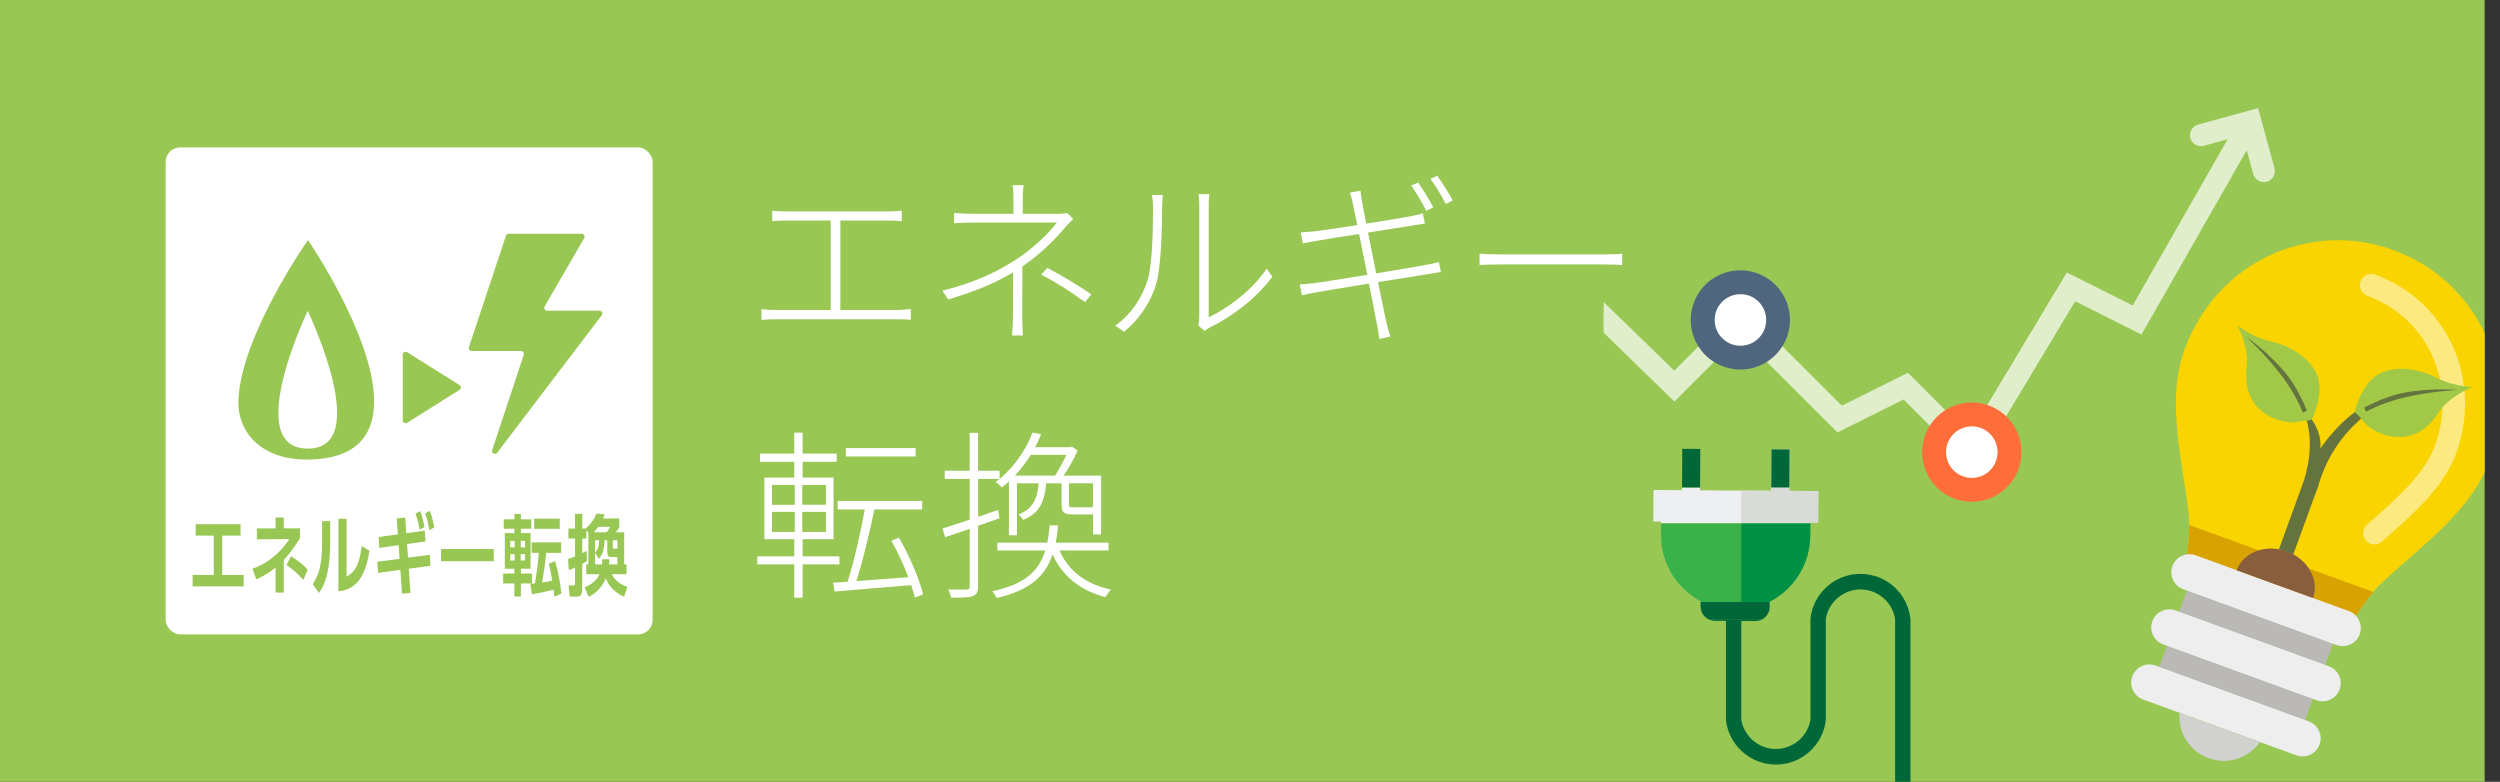 <?xml version="1.0" encoding="UTF-8"?><svg id="_レイヤー_2" xmlns="http://www.w3.org/2000/svg" xmlns:xlink="http://www.w3.org/1999/xlink" viewBox="0 0 754.64 236"><rect x="0" y="0" width="754.64" height="236" fill="#333333" stroke="none"/><defs><style>.cls-1{opacity:.5;}.cls-2{fill:#99c754;}.cls-2,.cls-3,.cls-4,.cls-5,.cls-6,.cls-7,.cls-8,.cls-9,.cls-10,.cls-11,.cls-12,.cls-13,.cls-14,.cls-15,.cls-16,.cls-17,.cls-18,.cls-19,.cls-20,.cls-21{stroke-width:0px;}.cls-3{fill:#edeff0;}.cls-4{fill:#ff6d3b;}.cls-5{fill:#edeeed;}.cls-6{fill:#d8a300;}.cls-7{fill:#d1d1cf;}.cls-8{fill:none;}.cls-9{fill:#885e3c;}.cls-10{fill:#50667e;}.cls-11{fill:#d9dbd7;}.cls-12{fill:#a1c947;}.cls-13{fill:#39b24a;}.cls-14,.cls-18{fill:#fff;}.cls-15{fill:#bab9b6;}.cls-16{fill:#65743e;}.cls-22{clip-path:url(#clippath);}.cls-17{fill:#f9d400;}.cls-18{opacity:.7;}.cls-19{fill:#009144;}.cls-20{fill:#006838;}.cls-21{fill:#ced5db;}</style><clipPath id="clippath"><rect class="cls-8" x="472" y="31" width="278" height="205"/></clipPath></defs><g id="_1"><rect class="cls-2" width="750" height="236"/></g><g id="_2"><g class="cls-22"><path class="cls-18" d="m686.57,50.77l-4.95-18.12-18.12,4.94c-1.77.48-2.81,2.31-2.33,4.08.23.86.78,1.57,1.55,2.01.77.43,1.66.55,2.52.32l7.19-1.96-14.07,24.63h0l-14.59,25.54-19.89-9.96-29.34,48.89-18.63-18.63-19.95,9.95-30.6-30.56-19.98,19.98-21.25-20.66-.1,4.06c-.01.44-.03.87-.03,1.31,0,.99.04,1.97.07,2.95l.03.92,21.34,20.75,19.92-19.92,29.29,29.24,19.95-9.95,21.26,21.26,30.55-50.9,20.01,10.03,14.64-25.62h0l17.14-30.02,1.96,7.19c.47,1.72,2.29,2.81,4.08,2.33,1.76-.48,2.81-2.31,2.33-4.08Z"/><path class="cls-4" d="m610.19,136.48c0,8.27-6.71,14.98-14.99,14.98s-14.98-6.71-14.98-14.98,6.71-14.99,14.98-14.99,14.99,6.71,14.99,14.99Z"/><path class="cls-14" d="m602.98,136.48c0,4.3-3.48,7.78-7.78,7.78s-7.78-3.49-7.78-7.78,3.48-7.78,7.78-7.78,7.78,3.48,7.78,7.78Z"/><circle class="cls-10" cx="525.36" cy="96.58" r="14.98" transform="translate(311.17 585.92) rotate(-76.78)"/><path class="cls-14" d="m533.14,96.58c0,4.3-3.48,7.78-7.78,7.78s-7.78-3.48-7.78-7.78,3.48-7.78,7.78-7.78,7.78,3.48,7.78,7.78Z"/><polygon class="cls-8" points="513.18 148 534.67 148.14 534.67 147.15 513.18 147.15 513.18 148"/><polygon class="cls-3" points="546.46 157.73 548.81 157.74 548.87 148.24 540.12 148.17 540.12 147.15 534.67 147.15 534.67 148.14 513.18 148 513.18 147.15 507.73 147.15 507.73 147.96 499.11 147.9 499.06 157.41 501.4 157.43 501.4 157.99 546.45 157.99 546.46 157.73"/><path class="cls-20" d="m534.19,183.2v-1.48s-20.85,0-20.85,0v1.34c-.02,1.64.91,3.09,2.27,3.82h16.45c1.26-.75,2.13-2.11,2.13-3.68Z"/><polygon class="cls-21" points="534.74 135.64 534.69 144.57 534.67 147.15 540.12 147.15 540.14 144.57 540.19 135.67 534.74 135.64"/><polygon class="cls-20" points="507.75 144.57 507.73 147.15 513.18 147.15 513.2 144.57 513.25 135.51 507.8 135.48 507.75 144.57"/><path class="cls-13" d="m501.4,157.99l-.02,3.45c0,.23.01.45.02.68.15,6.47,3.02,12.26,7.53,16.27,1.34,1.19,2.81,2.24,4.41,3.09v.24s20.87,0,20.87,0v-.1c1.7-.88,3.27-1.97,4.68-3.23,4.5-4.01,7.37-9.8,7.53-16.27,0-.13.02-.25.02-.38l.03-3.75h-45.06Z"/><path class="cls-20" d="m576.66,186.76c-.81-7.61-7.25-13.53-15.08-13.53h-.01c-7.82,0-14.26,5.92-15.08,13.53h0v30.47h0c-.76,4.62-4.52,8.23-9.21,8.77-.14.02-.27.03-.41.04-.26.02-.51.03-.77.04h-.09c-.26,0-.52-.02-.77-.04-.14-.01-.28-.03-.41-.04-4.69-.54-8.45-4.15-9.21-8.77h0v-29.79l4.27.03c.8,0,1.55-.21,2.2-.59h-16.45c.6.32,1.28.51,2,.52l3.34.02v29.84h0c.81,7.61,7.25,13.53,15.08,13.53h.01c7.82,0,14.26-5.93,15.08-13.53h0v-30.48h0c.77-4.62,4.52-8.23,9.22-8.77.14-.02.27-.03.41-.04.26-.02.51-.03.77-.04.01,0,.03,0,.05,0,.02,0,.03,0,.05,0,.26,0,.52.02.77.04.14.01.27.03.41.04,4.69.54,8.45,4.15,9.22,8.77h0v49.22h4.64v-49.24h0Z"/><polygon class="cls-8" points="534.67 148.14 534.67 147.15 525.6 147.15 525.6 148.08 534.67 148.14"/><polygon class="cls-11" points="540.12 148.17 540.12 147.15 534.67 147.15 534.67 148.14 525.6 148.08 525.6 157.99 546.45 157.99 546.46 157.73 548.81 157.74 548.87 148.24 540.12 148.17"/><polygon class="cls-20" points="540.14 144.57 540.19 135.67 534.74 135.64 534.69 144.57 534.67 147.15 540.12 147.15 540.14 144.57"/><path class="cls-19" d="m525.6,181.72h8.6v-.1c1.7-.88,3.27-1.97,4.68-3.23,4.5-4.01,7.37-9.8,7.53-16.27,0-.13.02-.25.02-.38l.03-3.75h-20.85v23.73Z"/><rect class="cls-15" x="662.57" y="173.15" width="31.67" height="46.89" transform="translate(261.64 766.85) rotate(-70)"/><path class="cls-17" d="m660.13,168.02c-.11.73-.23,1.51-.36,2.31l49.79,18.12c.42-.69.82-1.37,1.21-2,2.46-3.96,5.16-7.67,8.57-10.88,11.47-10.76,26.55-21.15,32.14-36.5,9.66-26.55-3.6-54.3-28.99-63.58-25.42-9.21-53.42,3.53-63.08,30.07-5.59,15.36-.71,33.01,1.15,48.62.55,4.65.23,9.23-.42,13.84Z"/><path class="cls-6" d="m716.4,178.69l-55.59-20.23c.04,3.2-.23,6.37-.68,9.56-.11.73-.23,1.51-.36,2.31l49.79,18.12c.42-.69.82-1.37,1.21-2,1.71-2.74,3.54-5.34,5.62-7.76Z"/><path class="cls-5" d="m705.31,194.71l-46.29-16.85c-2.83-1.03-4.29-4.15-3.26-6.99,1.03-2.83,4.16-4.29,6.99-3.26l46.29,16.85c2.83,1.03,4.29,4.16,3.26,6.98-1.03,2.83-4.16,4.29-6.98,3.26Z"/><path class="cls-5" d="m699.25,211.36l-46.29-16.85c-2.83-1.03-4.29-4.15-3.26-6.99,1.03-2.83,4.16-4.29,6.99-3.26l46.29,16.85c2.83,1.03,4.28,4.16,3.26,6.99s-4.16,4.29-6.98,3.26Z"/><path class="cls-5" d="m693.19,228l-46.29-16.85c-2.83-1.03-4.29-4.15-3.26-6.99,1.03-2.83,4.16-4.29,6.99-3.26l46.29,16.85c2.83,1.03,4.29,4.16,3.26,6.98-1.03,2.83-4.16,4.29-6.99,3.26Z"/><path class="cls-7" d="m657.9,215.16c-.46,5.88,2.95,11.59,8.77,13.71s12.09-.07,15.52-4.86l-24.29-8.84Z"/><g class="cls-1"><path class="cls-14" d="m715.56,164.13c-.52-.19-1-.51-1.39-.96-1.24-1.41-1.1-3.57.32-4.8,8.54-7.47,17.37-15.17,20.52-23.85,6.8-18.69-2.17-38.56-20.43-45.24-1.77-.65-2.67-2.61-2.03-4.37.65-1.77,2.6-2.67,4.36-2.03h0c21.84,7.99,32.6,31.7,24.49,53.97-3.76,10.32-13.25,18.62-22.43,26.64-.97.85-2.29,1.05-3.42.64Z"/></g><path class="cls-9" d="m690.28,166.44c-6.36-2.31-13.13.24-15.11,5.7l23.03,8.38c1.99-5.46-1.56-11.77-7.91-14.08Z"/><path class="cls-16" d="m720.35,121.21c-9.64-1.17-19.93,14.16-19.93,14.16.64-6.87-5.33-11.79-5.33-11.79,3.39,7.49,2.17,15.6.4,21.37l-7.57,20.81,4.33,1.58,7.2-19.77s.06.02.09.04c4.97-19.32,20.82-26.39,20.82-26.39Z"/><path class="cls-12" d="m700.11,116.06c-.59-7.13-8.92-11.78-14.5-12.97-5.59-1.19-10.22-4.82-10.22-4.82,0,0,3.53,6.7,2.83,12.2-1.1,8.58,2.66,13.92,9.15,16.18,4.9,1.69,7.02.39,8.71.27.01,0,.01-.02.02-.02,1.11.23,1.82-.42,1.82-.42.67-1.85,2.58-5.7,2.2-10.42Z"/><path class="cls-16" d="m690.28,113.08c-5.17-6.47-12.2-11.42-12.2-11.42,0,0,6.27,5.81,11.09,12.34,2.88,3.91,5.1,8.25,5.95,10.54l1.27-.58c-1.08-2.51-3.16-7.19-6.12-10.88Z"/><path class="cls-12" d="m710.86,123.96s.12.96,1.12,1.49c0,0,0,.02,0,.03,1.22,1.18,2.01,3.55,6.85,5.39,6.42,2.45,12.74.78,17.41-6.51,2.99-4.67,10.01-7.53,10.01-7.53,0,0-5.89-.19-10.93-2.88-5.05-2.68-14.42-4.47-19.45.61-3.33,3.37-4.34,7.55-5.01,9.39Z"/><path class="cls-16" d="m725.32,118.61c8.12-1.63,16.69-.91,16.69-.91,0,0-8.54.42-16.43,2.32-4.72,1.14-9.2,3.05-11.34,4.25l-.6-1.26c2.44-1.22,7.04-3.47,11.68-4.4Z"/></g><rect class="cls-14" x="50" y="44.5" width="147" height="147" rx="4.39" ry="4.39"/><path class="cls-2" d="m67.09,173.55h6.46v3.45h-15.4v-3.45h6.38v-11.87h-5.46v-3.45h13.54v3.45h-5.53v11.87Z"/><path class="cls-2" d="m83.19,156.22h2.47v3.26h4.88v3c-1.54,2.46-2.86,4.35-4.88,6.55v9.86h-2.47v-7.58c-2.1,1.67-3.53,2.52-5.81,3.58l-1.17-3.21c3.14-1.17,7.48-3.45,11.13-8.96l-9.8.08v-3.31h5.64v-3.26Zm8.37,18.84c-2.25-2.54-4.06-3.82-5.08-4.51l1.37-2.65c1.67,1.01,3.62,2.52,5.03,4l-1.32,3.15Z"/><path class="cls-2" d="m99.67,163.45c0,9.86-1.89,13.44-3.4,15.53l-1.87-2.68c1.73-2.65,2.82-5.33,2.82-12.56v-6.44h2.45v6.15Zm4.95,10.63c1.86-1.17,3.73-2.33,4.56-9.25l2.34,1.43c-.76,4.77-2.43,11.69-9.37,12.22v-21.87h2.47v17.47Z"/><path class="cls-2" d="m123.16,168.33l6.61-.87.15,3.31-6.53.9.52,7.32-2.56.21-.5-7.18-6.74.9-.22-3.34,6.72-.9-.28-4.11-5.84.82-.19-3.29,5.79-.8-.33-4.8,2.56-.29.33,4.74,5.58-.77.22,3.26-5.58.77.3,4.11Zm3.66-14.07c.69,1.72,1.09,3.66,1.34,4.82l-1.52.82c-.32-1.94-.63-3.18-1.22-4.85l1.41-.79Zm2.93-.08c.65,1.7.91,2.86,1.34,5.01l-1.5.85c-.33-2.04-.63-3.29-1.24-5.09l1.41-.77Z"/><path class="cls-2" d="m149.05,165.73v3.68h-15.92v-3.68h15.92Z"/><path class="cls-2" d="m152.06,156.77h3.21v-1.64h1.97v1.64h3.14v2.84h-3.14v1.3h2.91v10.76h-2.91v1.46h3.36v3h-3.36v3.92h-1.97v-3.92h-3.4v-3h3.4v-1.46h-2.89v-10.76h2.89v-1.3h-3.21v-2.84Zm1.97,6.52v1.93h1.32v-1.93h-1.32Zm0,3.98v1.93h1.32v-1.93h-1.32Zm3.14-3.98v1.93h1.32v-1.93h-1.32Zm0,3.98v1.93h1.32v-1.93h-1.32Zm7.7-.4c-.35,3.63-.58,5.22-1.22,8.96.48-.08,1.71-.27,3.04-.58-.5-3.05-.82-4.24-1.04-5.14l1.93-.72c.93,3.45,1.5,6.02,1.87,9.81l-2.15.9c-.04-.61-.07-1.14-.19-2.09-.2.05-4.25,1.06-6.55,1.35l-.46-3.13c.72-.05,1.06-.08,1.39-.13.48-2.97.95-6.28,1.13-9.22h-2.15v-3.18h8.91v3.18h-4.51Zm4.1-10.31v3.07h-7.74v-3.07h7.74Z"/><path class="cls-2" d="m177.6,170.37v-9.41l-.61-1.01v2.62h-1.24v4.43c.46-.21.76-.4,1.34-.74l.07,3.1c-.39.27-.69.48-1.41.87v7.4c0,1.93-.5,2.46-1.69,2.46h-2.15l-.24-3.39h1.45c.45,0,.45-.11.45-.77v-4.61c-.8.37-1.26.56-1.87.77l-.24-3.37c.56-.16.83-.24,2.12-.74v-5.41h-2v-3.02h2v-4.43h2.19v4.43h1.02c2.28-2.09,2.89-3.63,3.25-4.51l2.45.21c-.11.4-.2.66-.46,1.25h4.9v2.6c-.15.29-.39.77-1,1.56h2.49v9.7h.71v2.97h-4.42c.72,1.59,2.39,3.18,4.68,3.79l-1.02,3.02c-3.28-1.51-4.71-3.6-5.51-5.57-1.54,3.79-4.27,5.14-5.16,5.59l-1.21-2.86c.85-.37,3.3-1.4,4.49-3.98h-4.01v-2.97h.67Zm5.55-9.7c.26-.34.54-.69,1-1.64h-3.6c-.19.27-.5.74-1.24,1.64h3.84Zm-1.45,9.7c.06-.58.06-.95.07-1.56h2.21c-.04.72-.07,1.03-.13,1.56h2.5v-2.2h-1.74c-.82,0-1.3-.19-1.3-1.7v-3.39h-.85c-.09,3.18-.59,4.32-1.73,5.62l-1.09-1.91c.72-.82,1.15-1.54,1.22-3.71h-1.24v7.29h2.08Zm3.28-7.29v1.94c0,.56.04.61.58.61h.8v-2.54h-1.37Z"/><path class="cls-2" d="m138.69,116.23l-15.78-9.92c-.58-.36-1.33.05-1.33.73v19.84c0,.68.75,1.1,1.33.73l15.78-9.92c.54-.34.54-1.13,0-1.47Z"/><path class="cls-2" d="m175.6,70.56h-22.05c-.37,0-.7.24-.82.59l-11.2,33.67c-.19.56.23,1.14.82,1.14h14.93c.59,0,1.01.58.82,1.14l-9.54,28.77c-.31.93.92,1.57,1.51.8l31.57-41.5c.43-.57.03-1.39-.69-1.39h-15.79c-.67,0-1.08-.72-.75-1.3l11.94-20.61c.33-.58-.08-1.3-.75-1.3Z"/><path class="cls-2" d="m112.92,120.96c.06,10.11-5.01,17.76-20.49,17.76-13.11,0-20.98-7.9-20.45-18.25,1-19.61,20.98-48,20.98-48,0,0,19.85,28.87,19.96,48.49Zm-20.03-27.12s-19.95,41.57,0,41.57,0-41.57,0-41.57Z"/></g><g id="_3"><path class="cls-14" d="m270.76,93.57c1.49,0,2.8-.17,4.18-.27v3.24c-1.43-.17-3.24-.17-4.18-.17h-36.4c-1.43,0-2.92.06-4.51.17v-3.24c1.54.22,3.08.27,4.51.27h16.39v-27h-13.36c-.83,0-2.92.05-4.29.17v-3.13c1.43.17,3.36.22,4.29.22h30.36c1.71,0,3.25-.11,4.45-.22v3.13c-1.26-.11-2.91-.17-4.45-.17h-14.08v27h17.1Z"/><path class="cls-14" d="m308.61,80.43c0,4.51-.05,11.49-.05,15.29,0,1.81.11,3.85.22,5.55h-3.3c.17-1.7.28-3.74.28-5.55,0-3.52.05-9.62.05-13.53-5.22,3.19-11.16,5.66-19.58,8.19l-1.76-2.64c10.34-2.58,17.1-6.05,22.22-9.4,5.33-3.41,10.28-8.36,12.32-11.16h-24.58c-1.87,0-4.84.06-6.43.22v-3.13c1.54.17,4.56.27,6.43.27h11.49v-4.01c0-1.37-.05-3.52-.27-4.62h3.35c-.22,1.1-.27,3.25-.27,4.62v4.01h10.5c1.04,0,2.14-.06,2.86-.27l1.87,1.81c-.77.77-1.71,1.71-2.42,2.53-2.64,3.24-7.48,8.14-12.87,11.77l-.06.06Zm7.53.44c5.22,2.8,8.25,4.62,13.31,7.97l-1.92,2.36c-4.78-3.41-7.86-5.5-13.25-8.3l1.87-2.04Z"/><path class="cls-14" d="m336.66,98.3c4.51-3.19,7.97-8.03,9.73-13.69,1.59-5.22,1.65-16.5,1.65-22.38,0-1.26-.11-2.31-.33-3.35h3.3c-.11.88-.22,2.09-.22,3.35,0,5.83-.22,17.71-1.71,23.21-1.65,5.72-5.22,11.05-9.79,14.68l-2.64-1.81Zm25.02-.05c.22-.71.33-1.65.33-2.53v-33.44c0-1.87-.16-3.08-.22-3.68h3.24c-.11.6-.17,1.81-.17,3.68v33.49c5.44-2.53,12.98-7.92,17.49-14.68l1.71,2.42c-4.89,6.71-12.37,12.15-18.86,15.34-.66.33-1.1.66-1.59,1.04l-1.92-1.65Z"/><path class="cls-14" d="m415.42,82.52c5.94-.99,11.55-1.92,14.52-2.47,2.09-.39,3.41-.66,4.4-.94l.6,3.02c-.99.11-2.42.38-4.45.71-3.25.49-8.8,1.37-14.52,2.31,1.21,5.88,2.2,10.78,2.42,11.71.38,1.54.77,3.35,1.32,4.73l-3.35.71c-.28-1.76-.44-3.35-.83-4.95-.17-.94-1.1-5.83-2.31-11.77-6.6,1.1-12.98,2.14-15.78,2.64-1.98.33-3.3.6-4.45.94l-.66-3.3c1.21-.06,3.08-.22,4.34-.38,2.86-.39,9.4-1.43,16.06-2.53l-2.47-12.32c-5.44.83-10.56,1.65-12.92,2.09-1.7.27-3.08.55-4.07.77l-.66-3.35c1.21-.05,2.53-.17,4.29-.33,2.31-.27,7.42-.99,12.81-1.87-.71-3.35-1.21-5.77-1.32-6.27-.22-1.32-.55-2.47-.94-3.52l3.24-.6c.06,1.04.33,2.42.5,3.57.05.44.55,2.91,1.21,6.38,5.72-.88,11.33-1.81,13.86-2.31,1.54-.27,2.53-.55,3.25-.77l.6,3.08c-.6.06-1.92.28-3.3.5l-13.86,2.2,2.47,12.32Zm15.12-18.86c-1.1-2.25-3.08-5.55-4.56-7.64l2.09-.94c1.38,1.98,3.41,5.22,4.56,7.53l-2.09,1.04Zm3.3-10.61c1.43,2.03,3.63,5.39,4.67,7.48l-2.09,1.04c-1.26-2.47-3.08-5.5-4.62-7.59l2.04-.94Z"/><path class="cls-14" d="m446.61,76.58c1.43.11,3.74.22,6.98.22h30.47c2.86,0,4.51-.11,5.61-.22v3.41c-.99-.05-3.03-.17-5.55-.17h-30.52c-3.02,0-5.5.06-6.98.17v-3.41Z"/><path class="cls-14" d="m242.28,170.35v10.06h-2.53v-10.06h-11.16v-2.42h11.16v-5.17h-9.02v-18.59h9.02v-4.78h-10.34v-2.47h10.34v-6.32h2.53v6.32h10.28v2.47h-10.28v4.78h9.35v18.59h-9.35v5.17h11.11v2.42h-11.11Zm-9.24-17.98h6.87v-5.99h-6.87v5.99Zm0,8.19h6.87v-6.05h-6.87v6.05Zm16.28-14.19h-7.15v5.99h7.15v-5.99Zm0,8.14h-7.15v6.05h7.15v-6.05Zm26.84,25.9c-.27-1.15-.66-2.42-1.1-3.79-8.41.71-17.1,1.43-23.1,1.92l-.5-2.64,4.4-.28c1.87-5.83,3.96-15.01,5.17-21.83h-8.19v-2.58h25.52v2.58h-14.41c-1.43,6.82-3.52,15.62-5.44,21.61,4.67-.33,10.17-.77,15.67-1.16-1.37-3.68-3.19-7.64-5.11-11l2.25-.94c3.19,5.39,6.16,12.43,7.31,17.1l-2.47.99Zm.22-42.62h-21.06v-2.53h21.06v2.53Z"/><path class="cls-14" d="m295.24,158.69v18.26c0,1.76-.49,2.53-1.65,3.02-1.1.38-3.08.44-6.49.44-.11-.6-.49-1.76-.88-2.47,2.64.06,4.84.06,5.5,0,.71,0,.99-.22.99-.99v-17.32c-2.69.94-5.22,1.81-7.42,2.53l-.77-2.64c2.2-.66,5.06-1.59,8.19-2.69v-12.26h-7.53v-2.47h7.53v-11.44h2.53v11.44h6.49v2.47c5-4.18,8.3-9.57,9.9-13.97l2.64.44c-.5,1.26-1.1,2.64-1.82,3.96h10.67l.5-.17,1.65,1.16c-1.1,2.58-2.69,5.39-4.23,7.59h11.33v17.76h-2.42v-6.1c-.22.06-.5.06-.77.06h-5.17c-2.8,0-3.57-.49-3.57-3.02v-6.38h-4.67c-.44,5.72-2.09,9.02-6.93,11.05-.22-.5-.94-1.26-1.38-1.65,4.23-1.7,5.66-4.51,6.05-9.4h-6.54v15.67h-2.42v-16.22c-.66.6-1.38,1.21-2.15,1.81-.44-.6-1.32-1.32-1.87-1.65.39-.33.83-.6,1.21-.94h-6.49v11.44l6.05-2.09.38,2.53-6.43,2.25Zm24.58,7.48c2.64,6.16,7.97,10.17,15.56,11.82-.66.6-1.32,1.59-1.71,2.25-7.64-2.03-13.03-6.32-15.95-12.92-2.2,6.65-6.82,10.83-16.88,13.2-.16-.6-.82-1.48-1.38-2.03,9.84-2.09,14.13-6.05,16.06-12.32h-14.46v-2.36h15.07c.33-1.59.55-3.35.72-5.22h2.53c-.17,1.87-.38,3.63-.71,5.22h15.95v2.36h-14.79Zm-8.69-28.87c-1.32,2.15-2.92,4.29-4.78,6.27h12.1c1.21-1.76,2.47-4.18,3.46-6.27h-10.78Zm18.81,8.58h-7.26v6.38c0,.83.17.88,1.49.88h4.56c.83,0,1.04-.05,1.16-.16l.05.06v-7.15Z"/></g></svg>